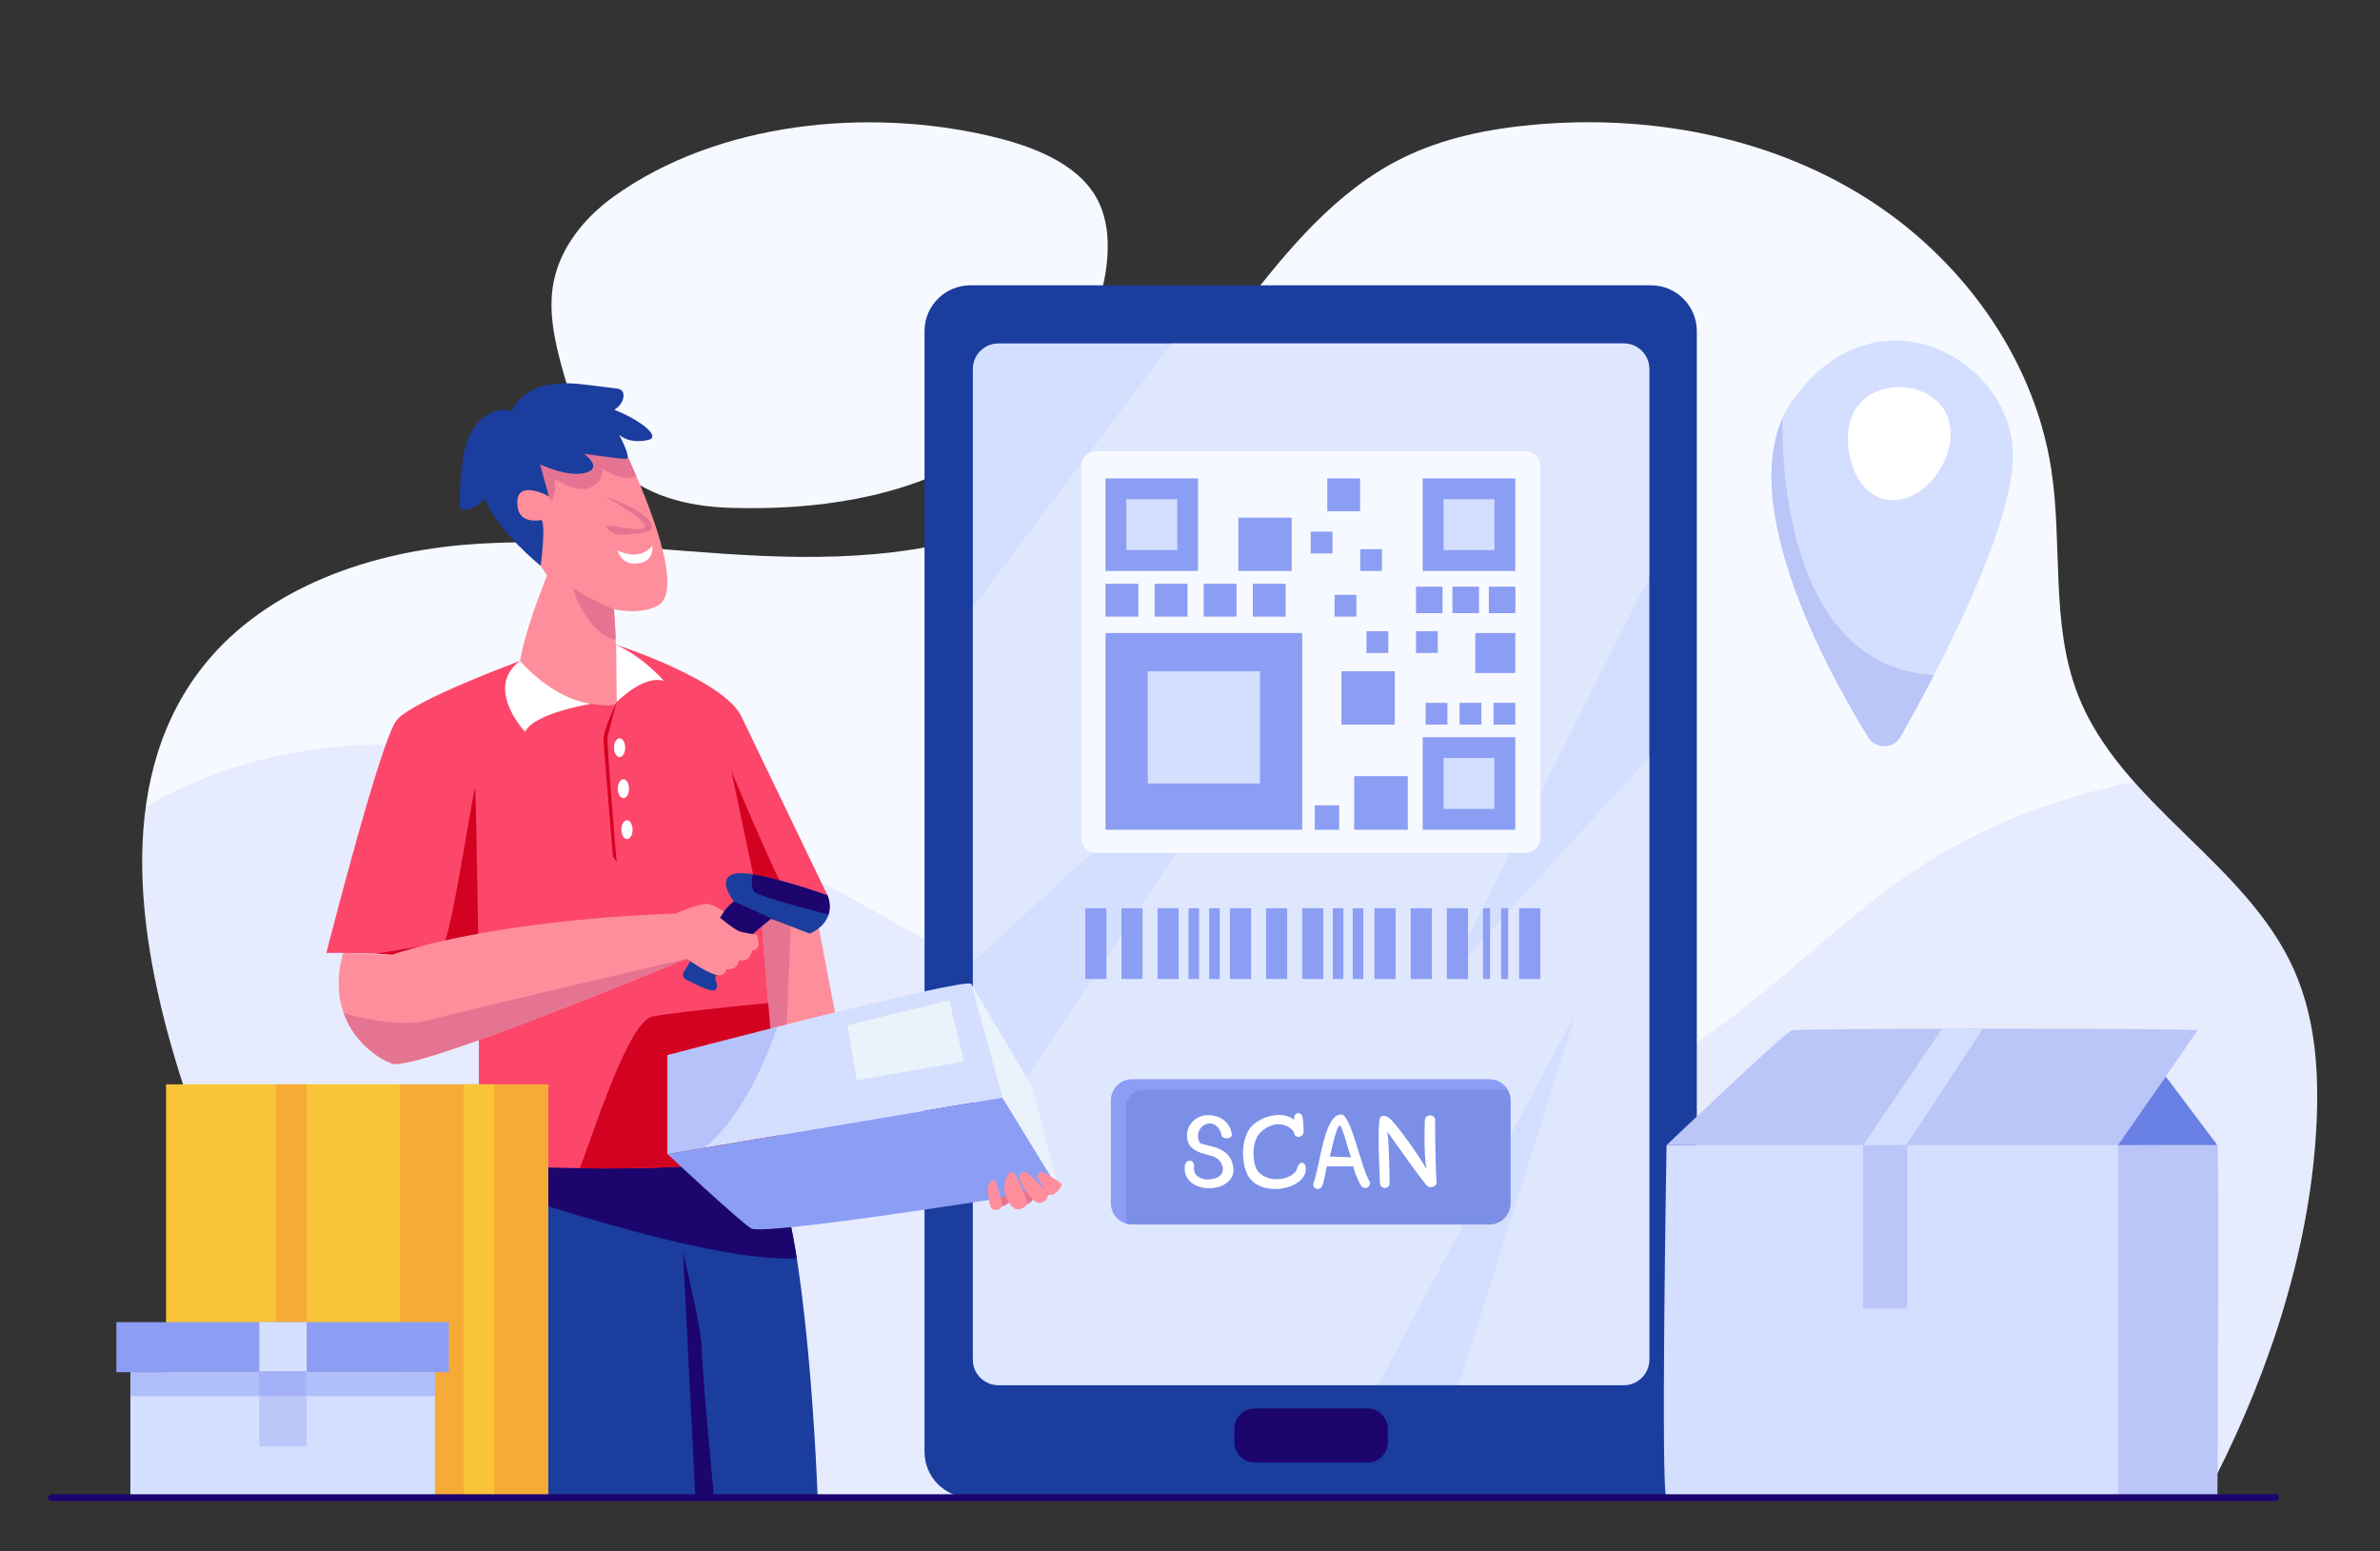 <?xml version="1.0" encoding="utf-8"?>
<!-- Generator: Adobe Illustrator 26.2.1, SVG Export Plug-In . SVG Version: 6.00 Build 0)  -->
<svg version="1.1" id="Layer_1" xmlns="http://www.w3.org/2000/svg" xmlns:xlink="http://www.w3.org/1999/xlink" x="0px" y="0px"
	 viewBox="0 0 2601.3 1695.5" style="enable-background:new 0 0 2601.3 1695.5;" xml:space="preserve">
<rect x="0" y="0" width="2601.3" height="1695.5" fill="#333333" stroke="none"/>
<style type="text/css">
	.st0{fill:#F6F9FF;}
	.st1{opacity:0.15;clip-path:url(#XMLID_00000134952712095308738380000001759171402279759283_);fill:#8C9EF4;}
	.st2{fill:#1B3D9E;}
	.st3{opacity:0.34;clip-path:url(#XMLID_00000034068204352864400750000006246507998888178618_);fill:#F6F9FF;}
	.st4{fill:#1C056D;}
	.st5{fill:#8C9EF4;}
	.st6{fill:#D4DFFF;}
	.st7{opacity:0.15;clip-path:url(#XMLID_00000166651395621854667300000003184869671026846087_);fill:#1B3D9E;}
	.st8{fill:#FFFFFF;}
	.st9{clip-path:url(#XMLID_00000057841925727725739550000007129479693232563626_);fill:#1C056D;}
	.st10{clip-path:url(#XMLID_00000023980749350845717150000000388310479300155284_);fill:#E57492;}
	.st11{clip-path:url(#XMLID_00000021095913181140063970000014689139891900512190_);fill:#D40221;}
	.st12{clip-path:url(#XMLID_00000031892900407432769730000004207977770161098625_);fill:#E57492;}
	.st13{fill:#E57492;}
	.st14{fill:#D40221;}
	.st15{clip-path:url(#XMLID_00000055684227019242297550000014518409293587309995_);fill:#1C056D;}
	.st16{clip-path:url(#XMLID_00000175287119666001105530000013217736628495314089_);fill:#E57492;}
	.st17{opacity:0.43;clip-path:url(#XMLID_00000100374238509647863750000014531031861863345064_);fill:#8C9EF4;}
	.st18{fill:#EAF2FC;}
	.st19{fill:#FE8E9C;}
	.st20{fill:#F9C438;}
	.st21{fill:#F6AB36;}
	.st22{opacity:0.5;fill:#8C9EF4;}
	.st23{fill:#A3B1F6;}
	.st24{fill:#BAC5F8;}
	.st25{fill:#6880E4;}
	.st26{clip-path:url(#XMLID_00000057849185087151648150000001601100987671888546_);fill:#BAC5F8;}
</style>
<path class="st0" d="M1064.8,497.8c-79.1,46.8-174,59.9-265.9,57.2c-103.1-3.1-156.4-52-183.6-149.4c-8.9-31.7-16.5-65.1-10.2-97.4
	c7.5-38.3,34.1-70.7,65.8-93.5c114.1-81.7,277.9-97.4,411.6-65.9c41.6,9.8,93.3,27.6,115.7,66.9c9.7,17,13,37.2,12.5,56.8
	C1208.8,361.5,1139.4,453.7,1064.8,497.8z"/>
<g>
	<defs>
		<path id="XMLID_474_" d="M145.1,1636.7h2264.8c62.8-117.6,109.9-252.4,120.5-385.3c5.1-64.8,3.3-132.1-23.1-191.5
			c-52.3-117.4-189.9-181.2-236.3-301c-30-77.3-16.4-164.1-29-246.1c-19.1-123.5-100.1-233.4-206.5-299
			c-106.4-65.6-235.8-88.9-360.2-77.4c-49.1,4.5-98.2,14.5-142.4,36.3c-72,35.6-125.2,99.7-174.2,163.3
			c-60.8,78.9-121.2,162.1-207.2,212.4c-94.6,55.3-209.2,63.9-318.6,59.1c-109.4-4.8-218.9-21.6-328-11.9
			c-109.1,9.7-221.7,50.8-287.4,138.4c-93.9,125.3-65.6,302-17.5,451c22,68.1,47.5,139.7,31.9,209.6
			C212.4,1480.8,135,1548.8,145.1,1636.7z"/>
	</defs>
	<use xlink:href="#XMLID_474_"  style="overflow:visible;fill:#F6F9FF;"/>
	<clipPath id="XMLID_00000079461806002149568950000013751724224052482436_">
		<use xlink:href="#XMLID_474_"  style="overflow:visible;"/>
	</clipPath>
	<path style="opacity:0.15;clip-path:url(#XMLID_00000079461806002149568950000013751724224052482436_);fill:#8C9EF4;" d="
		M44.9,985.2C137.5,857,308.2,803.1,466,815.2S771.5,895.5,910.5,971s274.7,160.2,424.9,209.8c150.2,49.7,320.7,61.2,462.6-8.9
		c116.5-57.6,201.9-163.5,312.4-232c120.4-74.6,264.6-101.2,405.9-109.7c22,35.1,30.5,78.2,35.5,119.3
		c28.8,233.4,30.4,470.2,4.6,703.9H87.2C75.6,1434.2,46.3,1204.9,44.9,985.2z"/>
</g>
<g>
	<g>
		<path class="st2" d="M1804.5,1636.7h-743.9c-27.7,0-50.1-22.4-50.1-50.1V361.9c0-27.7,22.4-50.1,50.1-50.1h743.9
			c27.7,0,50.1,22.4,50.1,50.1v1224.7C1854.6,1614.3,1832.2,1636.7,1804.5,1636.7z"/>
		<g>
			<defs>
				<path id="XMLID_473_" d="M1774.7,1513.8h-683.4c-15.5,0-28-12.5-28-28V403.3c0-15.5,12.5-28,28-28h683.4c15.5,0,28,12.5,28,28
					v1082.5C1802.7,1501.3,1790.2,1513.8,1774.7,1513.8z"/>
			</defs>
			<use xlink:href="#XMLID_473_"  style="overflow:visible;fill:#D4DFFF;"/>
			<clipPath id="XMLID_00000151535288382021407810000012993085664144041113_">
				<use xlink:href="#XMLID_473_"  style="overflow:visible;"/>
			</clipPath>
			
				<polygon style="opacity:0.34;clip-path:url(#XMLID_00000151535288382021407810000012993085664144041113_);fill:#F6F9FF;" points="
				1297.9,352.4 1010.6,733.6 1010.6,1099.7 1432.6,712.5 1027.1,1319.5 1027.1,1580.6 1470.6,1580.6 1723.1,1104.7 1582.1,1553.2 
				1802.7,1553.2 1854.6,1499.6 1874,749.3 1581.4,1069.9 1835.1,565.7 1821.5,345.1 			"/>
		</g>
		<path class="st4" d="M1494.6,1598.4h-123.2c-12.3,0-22.3-10-22.3-22.3v-14.6c0-12.3,10-22.3,22.3-22.3h123.2
			c12.3,0,22.3,10,22.3,22.3v14.6C1516.9,1588.5,1506.9,1598.4,1494.6,1598.4z"/>
	</g>
	<g>
		<rect x="1186.2" y="992.6" class="st5" width="23.1" height="77.3"/>
		<rect x="1225.7" y="992.6" class="st5" width="23.1" height="77.3"/>
		<rect x="1265.2" y="992.6" class="st5" width="23.1" height="77.3"/>
		<rect x="1299" y="992.6" class="st5" width="11.6" height="77.3"/>
		<rect x="1321.6" y="992.6" class="st5" width="11.6" height="77.3"/>
		<rect x="1344.3" y="992.6" class="st5" width="23.1" height="77.3"/>
		<rect x="1383.8" y="992.6" class="st5" width="23.1" height="77.3"/>
		<rect x="1423.3" y="992.6" class="st5" width="23.1" height="77.3"/>
		<rect x="1478.5" y="992.6" class="st5" width="11.6" height="77.3"/>
		<rect x="1456.7" y="992.6" class="st5" width="11.6" height="77.3"/>
		<rect x="1502.3" y="992.6" class="st5" width="23.1" height="77.3"/>
		<rect x="1541.9" y="992.6" class="st5" width="23.1" height="77.3"/>
		<rect x="1581.4" y="992.6" class="st5" width="23.1" height="77.3"/>
		<rect x="1620.9" y="992.6" class="st5" width="7.7" height="77.3"/>
		<rect x="1640.7" y="992.6" class="st5" width="7.7" height="77.3"/>
		<rect x="1660.4" y="992.6" class="st5" width="23.1" height="77.3"/>
	</g>
	<g>
		<path class="st0" d="M1667,932.1h-468.8c-9.1,0-16.5-7.4-16.5-16.5V509.5c0-9.1,7.4-16.5,16.5-16.5H1667c9.1,0,16.5,7.4,16.5,16.5
			v406.1C1683.5,924.7,1676.1,932.1,1667,932.1z"/>
		<g>
			<rect x="1208.3" y="522.8" class="st5" width="101.2" height="101.2"/>
			<rect x="1208.3" y="691.8" class="st5" width="215" height="215"/>
			<rect x="1254.5" y="733.6" class="st6" width="122.6" height="122.6"/>
			<rect x="1555" y="805.6" class="st5" width="101.2" height="101.2"/>
			<rect x="1555" y="522.8" class="st5" width="101.2" height="101.2"/>
			<rect x="1450.7" y="522.8" class="st5" width="35.9" height="35.9"/>
			<rect x="1208.3" y="638" class="st5" width="35.9" height="35.9"/>
			<rect x="1262" y="638" class="st5" width="35.9" height="35.9"/>
			<rect x="1315.6" y="638" class="st5" width="35.9" height="35.9"/>
			<rect x="1369.3" y="638" class="st5" width="35.9" height="35.9"/>
			<rect x="1486.7" y="600.2" class="st5" width="23.8" height="23.8"/>
			<rect x="1432.6" y="581" class="st5" width="23.8" height="23.8"/>
			<rect x="1547.7" y="689.8" class="st5" width="23.8" height="23.8"/>
			<rect x="1458.7" y="650.1" class="st5" width="23.8" height="23.8"/>
			<rect x="1493.6" y="689.8" class="st5" width="23.8" height="23.8"/>
			<rect x="1558.2" y="768.1" class="st5" width="23.8" height="23.8"/>
			<rect x="1595.3" y="768.1" class="st5" width="23.8" height="23.8"/>
			<rect x="1632.4" y="768.1" class="st5" width="23.8" height="23.8"/>
			<rect x="1353.5" y="565.7" class="st5" width="58.3" height="58.3"/>
			<rect x="1466.2" y="733.6" class="st5" width="58.3" height="58.3"/>
			<rect x="1437" y="880.1" class="st5" width="26.7" height="26.7"/>
			<rect x="1480.1" y="848.2" class="st5" width="58.6" height="58.6"/>
			<rect x="1612.5" y="691.8" class="st5" width="43.7" height="43.7"/>
			<rect x="1547.7" y="641.1" class="st5" width="29" height="29"/>
			<rect x="1587.5" y="641.1" class="st5" width="29" height="29"/>
			<rect x="1627.3" y="641.1" class="st5" width="29" height="29"/>
			<rect x="1577.8" y="828.4" class="st6" width="55.6" height="55.6"/>
			<rect x="1231.1" y="545.6" class="st6" width="55.6" height="55.6"/>
			<rect x="1577.8" y="545.6" class="st6" width="55.6" height="55.6"/>
		</g>
	</g>
	<g>
		<g>
			<defs>
				<path id="XMLID_472_" d="M1627.9,1338.2h-390.5c-12.8,0-23.2-10.4-23.2-23.2v-112.4c0-12.8,10.4-23.2,23.2-23.2h390.5
					c12.8,0,23.2,10.4,23.2,23.2V1315C1651,1327.8,1640.7,1338.2,1627.9,1338.2z"/>
			</defs>
			<use xlink:href="#XMLID_472_"  style="overflow:visible;fill:#8C9EF4;"/>
			<clipPath id="XMLID_00000031192348409884565100000008672956862320953745_">
				<use xlink:href="#XMLID_472_"  style="overflow:visible;"/>
			</clipPath>
			<path style="opacity:0.15;clip-path:url(#XMLID_00000031192348409884565100000008672956862320953745_);fill:#1B3D9E;" d="
				M1646.2,1357.7H1250c-10.6,0-19.2-8.6-19.2-19.2V1210c0-10.6,8.6-19.2,19.2-19.2h396.2c10.6,0,19.2,8.6,19.2,19.2v128.5
				C1665.4,1349.1,1656.8,1357.7,1646.2,1357.7z"/>
		</g>
		<g>
			<path class="st8" d="M1346.2,1238.6c0.4,1.4,0.3,2.5-0.4,3.4c-0.7,0.9-1.7,1.5-2.9,1.8c-1.2,0.3-2.5,0.3-4,0
				c-1.4-0.3-2.7-1-3.7-2.1c-0.1-1.6-0.5-3.2-1.2-4.9c-0.7-1.7-1.6-3.2-2.7-4.5c-1.1-1.3-2.5-2.5-4-3.3c-1.5-0.9-3.2-1.3-5-1.2
				c-2.4,0.1-4.6,0.7-6.5,1.9c-1.9,1.2-3.4,2.7-4.5,4.6c-1.1,1.9-1.7,4-1.9,6.4c-0.2,2.4,0.3,4.8,1.5,7.3c0.4,1,1.5,1.7,3.4,2.2
				c1.8,0.5,4,1.1,6.5,1.7c2.5,0.6,5.2,1.3,8.1,2.2c2.9,0.9,5.6,2.2,8.3,3.9c2.6,1.7,4.9,3.9,6.8,6.7c1.9,2.8,3.2,6.3,3.9,10.7
				c0.5,3.7,0.2,6.9-1,9.7c-1.2,2.8-3,5.2-5.4,7.1c-2.4,1.9-5.2,3.4-8.4,4.5c-3.2,1.1-6.5,1.7-10,1.8c-3.5,0.1-6.9-0.2-10.2-1
				c-3.4-0.8-6.4-2.1-9-3.8c-2.7-1.8-4.8-4-6.5-6.8c-1.7-2.8-2.5-6-2.6-9.8c0-1,0.1-2,0.2-3c0.1-1,0.3-1.8,0.7-2.6
				c0.4-0.8,0.9-1.4,1.5-2c0.7-0.5,1.6-0.9,2.7-1c1-0.1,1.9,0.1,2.6,0.5c0.7,0.4,1.3,1,1.7,1.7c0.4,0.7,0.7,1.5,0.9,2.5
				c0.1,1,0.1,2,0,3.1c-0.3,2.3,0.1,4.2,1,5.8c0.9,1.6,2.1,3,3.7,4c1.5,1.1,3.3,1.8,5.3,2.3c2,0.5,3.9,0.7,5.7,0.6
				c1.9-0.1,3.7-0.4,5.7-0.8c1.9-0.4,3.6-1.1,5.2-2.1c1.5-1,2.8-2.2,3.7-3.8c0.9-1.6,1.3-3.5,1.1-5.8c-0.1-1.2-0.5-2.5-1-3.9
				c-0.6-1.3-1.4-2.6-2.4-3.8c-1-1.2-2.1-2.2-3.3-3.1c-1.2-0.9-2.6-1.6-4-2c-2.1-0.6-4.2-1.2-6.4-1.8c-2.2-0.6-4.4-1.2-6.5-1.9
				c-2.1-0.7-4.1-1.6-5.9-2.6c-1.9-1-3.5-2.2-4.9-3.6c-1.4-1.4-2.5-3.2-3.4-5.2c-0.8-2-1.3-4.5-1.3-7.3c-0.1-3.5,0.6-6.6,1.9-9.4
				c1.3-2.8,3.1-5.2,5.2-7.1c2.2-2,4.6-3.5,7.3-4.5c2.7-1.1,5.3-1.6,8-1.6c3.6,0,6.9,0.5,9.9,1.4c3,0.9,5.6,2.3,7.9,4
				c2.3,1.8,4.1,3.9,5.6,6.4C1344.7,1232.8,1345.7,1235.5,1346.2,1238.6z"/>
			<path class="st8" d="M1414.6,1222.4c-0.2-1.7,0.1-3,0.8-4c0.7-1,1.7-1.6,2.7-1.9c1.1-0.2,2.1,0,3.2,0.6c1.1,0.6,1.9,1.8,2.3,3.4
				c0.5,2.7,0.8,5.4,1,8.1c0.2,2.7,0.3,5.4,0.3,8.2c-0.1,1.7-0.7,3-1.7,4c-1,0.9-2.1,1.5-3.4,1.6c-1.2,0.1-2.4-0.2-3.5-0.9
				c-1.1-0.7-1.7-1.9-1.9-3.6v-0.6c-2.5-3.3-5.3-5.6-8.5-6.9c-3.2-1.3-6.4-1.9-9.8-1.7c-3.3,0.2-6.6,1.2-9.9,2.8
				c-3.3,1.6-6.2,3.8-8.8,6.4c-1.7,1.7-3,3.6-4.1,6c-1.1,2.3-1.9,4.8-2.4,7.4c-0.5,2.6-0.8,5.3-0.9,8c-0.1,2.7,0.1,5.3,0.4,7.8
				c0.3,2.5,0.9,4.8,1.5,6.9c0.7,2.1,1.5,3.8,2.5,5.2c1.5,2.1,3.4,3.9,5.6,5.3c2.2,1.4,4.7,2.4,7.2,3.1c2.6,0.7,5.3,1.1,8,1.1
				c2.8,0,5.4-0.3,8.1-0.9c2.6-0.6,5-1.6,7.2-2.8c2.2-1.3,4.1-2.9,5.7-4.8c0.7-0.9,1.2-2,1.5-3.1c0.3-1.2,0.7-2.3,1.2-3.4
				c0.8-1.4,1.7-2.4,2.8-2.8c1-0.4,1.9-0.4,2.8,0.1c0.8,0.4,1.5,1.3,2.1,2.4c0.5,1.2,0.8,2.6,0.7,4.3c-0.1,3.7-1.3,6.9-3.7,9.8
				c-2.4,2.9-5.4,5.3-9.2,7.2c-3.7,1.9-7.9,3.2-12.5,4c-4.6,0.8-9.2,0.9-13.8,0.4c-4.6-0.5-8.9-1.8-12.9-3.8c-4-2-7.3-4.8-9.9-8.4
				c-1.4-2.1-2.7-4.6-3.7-7.5c-1-2.9-1.8-6.1-2.3-9.5c-0.5-3.4-0.7-6.9-0.7-10.5c0.1-3.6,0.4-7.2,1.1-10.7c0.7-3.5,1.7-6.8,3.1-9.9
				s3.2-5.8,5.3-8.1c1.7-1.8,3.7-3.5,6.1-5c2.4-1.5,4.9-2.9,7.7-4c2.7-1.1,5.6-1.9,8.6-2.5c3-0.6,5.9-0.8,8.8-0.7
				c2.9,0.1,5.6,0.6,8.3,1.5c2.6,0.9,5,2.2,7.1,4c-0.1-0.3-0.1-0.6-0.2-0.9C1414.7,1223,1414.6,1222.7,1414.6,1222.4z"/>
			<path class="st8" d="M1435.5,1293.1c0.9-2.2,1.8-4.9,2.6-8.2c0.8-3.3,1.7-6.9,2.5-10.8c0.8-3.9,1.7-8,2.6-12.3
				c0.9-4.3,1.9-8.5,3-12.7c1.1-4.2,2.2-8.1,3.5-11.9c1.3-3.7,2.7-7,4.3-9.9c1.6-2.8,3.4-5.1,5.3-6.8c2-1.7,4.2-2.5,6.6-2.5
				c1.4,0,2.8,0.8,4.1,2.5c1.4,1.7,2.7,3.9,4,6.7c1.3,2.8,2.6,6.1,4,9.8c1.3,3.7,2.6,7.6,3.9,11.7c1.3,4.1,2.6,8.2,3.9,12.5
				c1.3,4.2,2.6,8.3,3.8,12.1c1.3,3.8,2.5,7.3,3.8,10.5c1.3,3.2,2.5,5.8,3.8,7.8c0.4,1.4,0.4,2.6-0.2,3.7c-0.5,1.1-1.3,1.8-2.2,2.4
				c-1,0.5-2.1,0.7-3.3,0.5c-1.2-0.2-2.4-0.8-3.4-1.8c-1.2-1.9-2.4-4-3.4-6.1c-1-2.2-1.9-4.3-2.7-6.3c-0.7-2-1.4-3.8-1.8-5.5
				c-0.5-1.6-0.8-2.9-0.9-3.8c-2.6,0-5.1,0-7.4,0c-2.4,0-4.7,0-7.1,0c-2.3,0-4.7,0-7,0c-2.4,0-4.8-0.1-7.5-0.1
				c-0.6,2.4-1.1,4.5-1.4,6.2c-0.3,1.8-0.7,3.5-1,5.2c-0.3,1.7-0.7,3.4-1.2,5.1c-0.5,1.8-1.1,3.8-2,6c-0.9,1.1-2,1.8-3.2,2.1
				c-1.2,0.3-2.3,0.2-3.3-0.3c-1-0.4-1.8-1.2-2.4-2.2C1435.3,1295.7,1435.2,1294.5,1435.5,1293.1z M1465.1,1230.1
				c-0.7-0.2-1.4,0.3-2.2,1.4c-0.7,1.1-1.4,2.7-2.1,4.6c-0.7,2-1.4,4.2-2.1,6.7c-0.7,2.5-1.3,5.1-2,7.7c-0.6,2.6-1.3,5-1.8,7.4
				c-0.6,2.4-1.1,4.4-1.6,6c2.2,0.1,4.3,0.1,6.2,0.2c1.9,0.1,3.7,0.1,5.6,0.2c1.8,0.1,3.7,0.2,5.6,0.2c1.9,0.1,3.9,0.1,6.1,0.2
				c-1.2-3-2.3-6-3.1-8.9c-0.9-2.9-1.7-5.7-2.5-8.6c-0.8-2.8-1.7-5.7-2.6-8.5C1467.6,1235.9,1466.4,1233,1465.1,1230.1z"/>
			<path class="st8" d="M1570.2,1292.4c-0.1,1.3-0.5,2.3-1.4,3.1c-0.9,0.8-1.9,1.3-3.1,1.6c-1.2,0.3-2.4,0.3-3.6,0
				c-1.2-0.3-2.2-0.8-2.9-1.7c-1.4-1.8-3-3.9-5-6.4c-1.9-2.5-4-5.2-6.2-8.2c-2.2-3-4.5-6.1-6.8-9.3c-2.4-3.2-4.7-6.4-6.9-9.6
				c-2.3-3.2-4.4-6.2-6.5-9.1c-2.1-2.9-3.9-5.5-5.5-7.7c-1.6-2.3-3-4.2-4-5.7c-1.1-1.5-1.7-2.4-2-2.8c0.4,2.4,0.7,5.1,0.9,8.2
				c0.2,3.1,0.4,6.4,0.6,9.8c0.2,3.4,0.3,6.9,0.4,10.5c0.1,3.6,0.2,7.1,0.3,10.5s0.1,6.6,0.2,9.7c0,3,0.1,5.7,0.1,8
				c-0.1,1.7-0.7,3-1.7,3.8c-1,0.8-2.2,1.2-3.4,1.2c-1.2,0-2.4-0.4-3.5-1.3c-1.1-0.9-1.8-2.1-2-3.8c-0.1-3-0.2-6.4-0.3-10.2
				c-0.2-3.8-0.3-7.8-0.5-12c-0.2-4.2-0.3-8.5-0.4-12.9c-0.1-4.4-0.2-8.7-0.2-12.9c0-4.2,0.1-8.2,0.2-12c0.2-3.8,0.5-7.2,0.9-10.2
				c0.3-1.4,0.9-2.3,1.8-2.9c1-0.5,2-0.7,3.3-0.6c1.2,0.1,2.4,0.5,3.6,1.2c1.2,0.6,2.2,1.4,3.1,2.2c2,2,4.1,4.5,6.5,7.4
				c2.4,2.9,4.9,6.1,7.4,9.5c2.6,3.4,5.1,6.9,7.7,10.5c2.6,3.6,5,7.1,7.3,10.5c2.3,3.4,4.4,6.6,6.2,9.6c1.8,3,3.3,5.5,4.5,7.6
				c-0.6-2.3-1-4.9-1.3-8c-0.3-3.1-0.5-6.3-0.7-9.8c-0.2-3.4-0.2-6.9-0.3-10.5c0-3.6,0-7,0-10.3c0.1-3.3,0.1-6.3,0.2-9.1
				c0.1-2.8,0.1-5.1,0.2-6.9c0.3-1.4,1-2.5,2-3.3c1-0.7,2.2-1.1,3.4-1.2c1.2,0,2.4,0.3,3.5,1c1.1,0.7,1.9,1.7,2.3,3.1
				c-0.1,2.9-0.1,6.2,0,10c0,3.8,0.1,7.8,0.1,12.1c0.1,4.3,0.1,8.6,0.2,13c0.1,4.4,0.2,8.7,0.3,12.9c0.1,4.2,0.2,8.1,0.4,11.7
				C1569.9,1286.7,1570,1289.8,1570.2,1292.4z"/>
		</g>
	</g>
</g>
<g>
	<g>
		<defs>
			<path id="XMLID_471_" d="M537.6,1271.6c0,0-22.3,58-11.1,121.6c11.3,63.5,30.6,243.1,30.6,243.1h336.6c0,0-11.1-308.1-52.2-364.7
				H537.6z"/>
		</defs>
		<use xlink:href="#XMLID_471_"  style="overflow:visible;fill:#1B3D9E;"/>
		<clipPath id="XMLID_00000122684657583540090880000004531601239940854443_">
			<use xlink:href="#XMLID_471_"  style="overflow:visible;"/>
		</clipPath>
		<path style="clip-path:url(#XMLID_00000122684657583540090880000004531601239940854443_);fill:#1C056D;" d="M760.6,1647.2
			l-14.1-278.8c0,0,20.6,84.3,20.6,107s14.6,175.1,14.6,175.1L760.6,1647.2z"/>
		<path style="clip-path:url(#XMLID_00000122684657583540090880000004531601239940854443_);fill:#1C056D;" d="M514,1289.7
			c0,0,271.2,97.8,367.9,84.5l-16-135.9l-350.8,1.4L514,1289.7z"/>
	</g>
	<g>
		<defs>
			<polygon id="XMLID_470_" points="890,987.9 912.6,1106.5 842,1124.1 831.2,994.1 			"/>
		</defs>
		<use xlink:href="#XMLID_470_"  style="overflow:visible;fill:#FE8E9C;"/>
		<clipPath id="XMLID_00000146483703482881405780000008809194704144168861_">
			<use xlink:href="#XMLID_470_"  style="overflow:visible;"/>
		</clipPath>
		<path style="clip-path:url(#XMLID_00000146483703482881405780000008809194704144168861_);fill:#E57492;" d="M865.5,985l-6.4,151.8
			l-27.9,4.1c0,0-31.7-143.4-18.8-153.1C825.3,978.2,865.5,985,865.5,985"/>
	</g>
	<g>
		<defs>
			<path id="XMLID_469_" d="M904.4,978.4l-93-193.2v0c-16.5-41.4-138.2-80.7-138.2-80.7l-104.7,17.7c0,0-117.4,43.2-135,64.9
				c-17.5,21.6-76.8,254.3-76.8,254.3s119.3-1.9,166.7,17v214c0,0,251.9,17,329.5-15.2c0,0-11.1-137.1-21.6-263.2L904.4,978.4z"/>
		</defs>
		<use xlink:href="#XMLID_469_"  style="overflow:visible;fill:#FC476A;"/>
		<clipPath id="XMLID_00000147211651783463993140000001117759405106518166_">
			<use xlink:href="#XMLID_469_"  style="overflow:visible;"/>
		</clipPath>
		<path style="clip-path:url(#XMLID_00000147211651783463993140000001117759405106518166_);fill:#D40221;" d="M831.2,994.1
			l-31.9-151.9c0,0,57.9,140,66.2,142.8C873.9,987.8,831.2,994.1,831.2,994.1"/>
		<path style="clip-path:url(#XMLID_00000147211651783463993140000001117759405106518166_);fill:#D40221;" d="M630.6,1282.7
			c6.4-5.9,52.6-165.4,82-171.6s159.3-18,159.3-18s7.7,165.8-12.4,178.5C839.4,1284.2,630.6,1282.7,630.6,1282.7"/>
	</g>
	<g>
		<defs>
			<path id="XMLID_468_" d="M552.9,513.5c8.9-16.7,49.2-41.7,85.9-42.8c20.7-0.6,39.6,11.6,48.2,30.4
				c19.5,42.6,61.9,143.9,32.2,160.5c-13.2,7.4-30.6,7.7-48.2,4.2c2.7,27.9,3.4,92.7,2.9,101.5c-0.7,12.4-87-10-103-21.7
				C555,734,597.9,629,597.9,629C586.3,612.3,540.6,536.7,552.9,513.5z"/>
		</defs>
		<use xlink:href="#XMLID_468_"  style="overflow:visible;fill:#FE8E9C;"/>
		<clipPath id="XMLID_00000011741417790552501290000011818288115282133430_">
			<use xlink:href="#XMLID_468_"  style="overflow:visible;"/>
		</clipPath>
		<path style="clip-path:url(#XMLID_00000011741417790552501290000011818288115282133430_);fill:#E57492;" d="M671.1,665.8
			c0,0-24.1-9.7-45.1-22.9c0,0,18.1,58.2,54.5,56.7L671.1,665.8"/>
		<path style="clip-path:url(#XMLID_00000011741417790552501290000011818288115282133430_);fill:#E57492;" d="M657.9,512.2
			c2.8,11.2-8.9,21.7-20.4,22.3c-11.5,0.6-22.2-5.6-32.1-11.5c2.5,8,1.6,17-2.4,24.3c-7.5-9-15.1-18.1-20-28.7s-6.9-23.1-2.9-34.1
			c4.9-13.1,17.6-21.9,30.9-26.3c8.1-2.7,16.7-4,25.2-3.2c15.9,1.5,30.3,10.5,41.3,21.9c4.6,4.8,8.8,10,12.6,15.4
			c3.6,5.1,7.6,10.4,10,16.1c1.8,4.2,1.9,8.8-2.5,11.3c-5.7,3.2-13,3-19.2,1.6C671.1,519.5,664.5,515.8,657.9,512.2z"/>
	</g>
	<path class="st13" d="M660.2,542.2c0,0,48.1,26.4,44.6,33.4c-3.5,7-37.6-2.6-41.1-0.9c-3.5,1.7,6.9,10,11.6,9.6
		c4.7-0.3,37.3,0.5,37.3-8.2C712.6,567.4,697.3,554.9,660.2,542.2z"/>
	<path class="st8" d="M712.8,596.5c0,0-11.4,17.5-37.9,5.1c0,0,4.2,15.5,20.2,14.4C716.4,614.6,712.8,596.5,712.8,596.5z"/>
	<path class="st2" d="M671.5,447.8c5.1-3.2,9.2-8.2,9.9-14.1c0.3-2.4-0.1-5.2-1.8-6.9c-1.7-1.6-4.1-2-6.4-2.3
		c-8.2-1-16.5-2.1-24.7-3.1c-17.4-2.2-35.2-4.3-52.3-0.3c-0.9,0.2-1.8,0.5-2.8,0.7c-8,2.2-15.6,6.1-22,11.4
		c-3.1,2.6-5.9,5.6-8.2,8.9c-2,2.9-3.6,4.9-3.5,7.6c0,0,0.1,0,0.1,0c0,0-0.1,0-0.1,0.1c0,0,0-0.1,0-0.1c-14.4-6-32,4.2-40.6,16.1
		c-10.1,13.9-12.9,31.7-14.7,48.8c-1.3,12.3-2.2,24.8-1.8,37.2c0,1.6,0.2,3.4,1.5,4.4c0.9,0.7,2,0.8,3.1,0.8
		c8.8,0.1,16.5-5.4,22.7-11.8c14.8,36.3,61,73.1,61,73.1s5.8-41.5,1.2-50c0,0-22.9,4.9-26-12.5c-6.4-35.5,33.8-13.4,33.8-13.4
		l-9.6-34.9c0,0,30.8,14.7,50,9.1c19.2-5.5-2-20.7-2-20.7s39.4,5.8,46,5.5c6.6-0.2-7.6-26.2-7.6-26.2s10.7,10.6,32.1,5.5
		C722,477.5,702.5,460.3,671.5,447.8z"/>
	<g>
		<path class="st8" d="M646.5,769.1c0,0-63.4,10.1-72.5,30.8c0,0-45.4-48-5.6-77.7C568.5,722.2,602.5,763.6,646.5,769.1z"/>
		<path class="st8" d="M674,767.3c0,0,29.2-30.3,51.7-23.1c0,0-21.6-25.6-52.4-39.6L674,767.3z"/>
	</g>
	<path class="st14" d="M674,767.3c0,0-14.9,31.1-14.4,40.9c0.5,9.8,10.3,127.6,10.3,127.6l4.1,6.1c0,0-11.3-130.6-9.9-136.7
		C665.4,799,674,767.3,674,767.3z"/>
	<g>
		<ellipse class="st8" cx="677.2" cy="817.1" rx="6.1" ry="10.3"/>
		<path class="st8" d="M687.5,861.9c0,5.7-2.7,10.3-6.1,10.3c-3.3,0-6.1-4.6-6.1-10.3c0-5.7,2.7-10.3,6.1-10.3
			C684.8,851.6,687.5,856.2,687.5,861.9z"/>
		<path class="st8" d="M691.4,906.7c0,5.7-2.7,10.3-6.1,10.3c-3.3,0-6.1-4.6-6.1-10.3s2.7-10.3,6.1-10.3
			C688.7,896.4,691.4,901,691.4,906.7z"/>
	</g>
	<path class="st14" d="M523.3,1058.4c0,0-3-187.6-3.9-196.5c-1-8.9-27.2,169-35,169s-72.8,11.3-72.8,11.3S509.8,1048,523.3,1058.4z"
		/>
	<g>
		<defs>
			<path id="XMLID_467_" d="M747.2,1062.5c9.9-16.4,42.4-69.3,54.9-77.5c0,0-19.6-24.1,0-30s102.3,23.4,102.3,23.4
				s12.6,27.1-19.3,41.9l-42.3-16.3c0,0-52.6,40-61.2,65.2c0,0,5.6,12.6-1.9,13.3c-5.5,0.5-22.1-7.9-30.6-12.4
				C746.6,1068.7,745.6,1065.2,747.2,1062.5z"/>
		</defs>
		<use xlink:href="#XMLID_467_"  style="overflow:visible;fill:#1B3D9E;"/>
		<clipPath id="XMLID_00000087403250919551120400000008588844794064948114_">
			<use xlink:href="#XMLID_467_"  style="overflow:visible;"/>
		</clipPath>
		<path style="clip-path:url(#XMLID_00000087403250919551120400000008588844794064948114_);fill:#1C056D;" d="M802.1,985.1
			c0,0,50.5,22.7,49.5,22.3c-1.1-0.4-28,28.3-39.3,26.2c-11.2-2.1-35.2-25.5-35.2-25.5L802.1,985.1"/>
		<path style="clip-path:url(#XMLID_00000087403250919551120400000008588844794064948114_);fill:#1C056D;" d="M822.8,954.3
			c0,0-3,13.9,1.2,19.9s86.3,26.5,86.3,26.5s-2.4-21-3.5-24C905.7,973.6,822.8,954.3,822.8,954.3z"/>
	</g>
	<g>
		<defs>
			<path id="XMLID_466_" d="M827.1,1021.4c0,0-14.8-1.7-20.1-4.1c-5.2-2.3-20.1-14.3-20.1-14.3l4.4-6.8c0,0-9.9-7.1-18-8.3
				c-6.4-0.9-26.5,6.9-34.9,10.4c-210,7.9-310,45.2-310,45.2l-53.3-2.1c-20.4,71.2,27.2,111.3,53.3,120.9
				c23.2,8.5,268.8-92.5,322-114.6c6.5,4.5,23.1,15.5,31.9,17.6c11,2.6,11.3-6.1,11.3-6.1c12.8,2,14.4-9.9,14.4-9.9
				c12.1,2.6,14.1-10.5,14.1-10.5C834.4,1037.4,827.1,1021.4,827.1,1021.4z"/>
		</defs>
		<use xlink:href="#XMLID_466_"  style="overflow:visible;fill:#FE8E9C;"/>
		<clipPath id="XMLID_00000171685465539172177300000014863714555700224955_">
			<use xlink:href="#XMLID_466_"  style="overflow:visible;"/>
		</clipPath>
		<path style="clip-path:url(#XMLID_00000171685465539172177300000014863714555700224955_);fill:#E57492;" d="M364.4,1104
			c0,0,65.5,21.6,103,11.2c37.5-10.3,283-67.5,283-67.5s-240.8,146.2-299.8,139.7C391.6,1180.8,364.4,1104,364.4,1104z"/>
	</g>
	<g>
		<g>
			<defs>
				<path id="XMLID_446_" d="M729.5,1153.1c0,0,326.9-85.8,332.1-77.8c5.1,8,34.2,124.3,34.2,124.3l-366.3,61.6V1153.1z"/>
			</defs>
			<use xlink:href="#XMLID_446_"  style="overflow:visible;fill:#D4DFFF;"/>
			<clipPath id="XMLID_00000003793607782015684020000004730808026419499195_">
				<use xlink:href="#XMLID_446_"  style="overflow:visible;"/>
			</clipPath>
			<path style="opacity:0.43;clip-path:url(#XMLID_00000003793607782015684020000004730808026419499195_);fill:#8C9EF4;" d="
				M852.9,1109c1.3,2.2-38.7,136-112.2,162.6c-73.5,26.6,0,0,0,0l-38.7,5l18.8-139.7L852.9,1109z"/>
		</g>
		<path class="st5" d="M729.5,1261.2c0,0,76.7,71.6,91.3,81.2c13.9,9.2,336.2-43,336.2-43l-61.3-99.8L729.5,1261.2z"/>
		<polygon class="st18" points="1061.5,1075.3 1128,1187.4 1157,1299.4 1095.8,1199.6 		"/>
		<polygon class="st18" points="1037.4,1093.1 926.1,1120.6 936.3,1180.5 1053.7,1160.1 		"/>
	</g>
	<g>
		<path class="st13" d="M1081,1311.4c0,0,3.7,9.4,10.7,8c7-1.3,11-5,11-5s17.9,1.6,20.7,1.2s9.2-8.5,9.2-8.5s3.7,1.5,10.7,0
			s15.9-14.2,15.9-14.2l-9.9,2.2L1081,1311.4z"/>
		<g>
			<path class="st19" d="M1160,1296.1c0.6-1.1,0.3-2.5-0.7-3.2c-5.1-3.6-19.9-13.8-22.4-11.9c-3,2.2-4,5.7,0,10.7
				c4,5,7.5,15.4,13.4,13.9C1154.6,1304.6,1158.3,1299.1,1160,1296.1z"/>
			<path class="st19" d="M1143.5,1302c0,0-19-20.7-22.6-21.2c-3.5-0.5-7.7,2.3-6.3,7.9c1.3,5.6,12.6,24.3,19.7,25.6
				C1141.3,1315.6,1148,1309.1,1143.5,1302z"/>
			<path class="st19" d="M1123.5,1315.6c0,0-12-34.9-17.6-34.9c-5.6,0-9.5,14-7.8,22.3c1.7,8.4,8.1,18.7,14.2,18.7
				S1123.5,1315.6,1123.5,1315.6z"/>
			<path class="st19" d="M1095.5,1317c-0.3-0.8-5.9-27.1-9.8-27.4c-3.9-0.3-6.4,5.9-5.6,13.7c0.8,7.8,1.1,17,5.3,18.4
				C1093.3,1324.4,1095.5,1317,1095.5,1317z"/>
		</g>
	</g>
</g>
<g>
	<rect x="181.5" y="1185" class="st20" width="254.9" height="451.3"/>
	<rect x="436.4" y="1185" class="st21" width="162.9" height="451.3"/>
	<rect x="301.9" y="1185" class="st21" width="33.2" height="451.3"/>
	<rect x="506.7" y="1185" class="st20" width="33.2" height="451.3"/>
</g>
<g>
	<rect x="127.2" y="1444.9" class="st5" width="363.4" height="54.7"/>
	<rect x="142.5" y="1499.6" class="st6" width="332.9" height="136.6"/>
	<rect x="283.4" y="1444.9" class="st6" width="51.7" height="54.7"/>
	<rect x="142.5" y="1499.6" class="st22" width="332.9" height="26.3"/>
	<rect x="283.1" y="1498.5" class="st23" width="51.7" height="27.3"/>
	<rect x="283.4" y="1525.9" class="st24" width="51.7" height="54.7"/>
</g>
<g>
	<g>
		<path class="st6" d="M1821.5,1251.5c0,0,488.4-4.3,493.4,0c5,4.3,0,385.2,0,385.2s-486.8,0-493.4,0S1821.5,1251.5,1821.5,1251.5z"
			/>
		<path class="st24" d="M1821.5,1251.5c0,0,129-122.8,136.8-125.4c7.9-2.6,444.7-2.6,443.4,0c-1.3,2.6-86.8,125.4-86.8,125.4H1821.5
			z"/>
		<path class="st24" d="M2314.9,1251.5v385.2h108.7c0,0,1.8-386,0-385.2C2421.9,1252.3,2314.9,1251.5,2314.9,1251.5z"/>
		<polygon class="st25" points="2423.6,1251.5 2367.1,1176.4 2314.9,1251.5 		"/>
	</g>
	<rect x="2036.4" y="1249.6" class="st24" width="48" height="180.3"/>
	<polygon class="st6" points="2083.7,1251.2 2036.4,1251.6 2122.7,1124.1 2166.9,1124.7 	"/>
</g>
<g>
	<g>
		<defs>
			<path id="XMLID_445_" d="M2077.3,805c-7.7,13.5-27.1,13.9-35.3,0.7c-45.4-73.4-154.2-270.6-81.3-370.3
				c90.7-123.9,234.9-44.4,239.3,57.6C2203.6,573.3,2115.2,738.1,2077.3,805z"/>
		</defs>
		<use xlink:href="#XMLID_445_"  style="overflow:visible;fill:#D4DFFF;"/>
		<clipPath id="XMLID_00000168100571733504722830000015552623470985382276_">
			<use xlink:href="#XMLID_445_"  style="overflow:visible;"/>
		</clipPath>
		<path style="clip-path:url(#XMLID_00000168100571733504722830000015552623470985382276_);fill:#BAC5F8;" d="M1948.4,456.9
			c0,0-12.1,270.5,165.4,280.9c177.4,10.5,0,0,0,0s-13.1,93.3-45.5,97.9c-32.4,4.6-72.7-43.7-91.1-89.7
			c-18.4-46-84-215.1-64.4-250.8C1932.3,459.5,1948.4,456.9,1948.4,456.9"/>
	</g>
	<path class="st8" d="M2109.2,432.4c-19.9-12.6-47.6-12.5-67.3,0.5c-21,13.8-25,40.2-20.6,63.3c2.5,13.1,7.4,26.1,16.4,36
		c18.7,20.6,45.6,17.6,65.7,0.7C2132.5,508.4,2147,456.3,2109.2,432.4z"/>
</g>
<path class="st4" d="M2487.2,1640.4H56.3c-2.1,0-3.7-1.7-3.7-3.7s1.7-3.7,3.7-3.7h2430.9c2.1,0,3.7,1.7,3.7,3.7
	S2489.3,1640.4,2487.2,1640.4z"/>
</svg>
